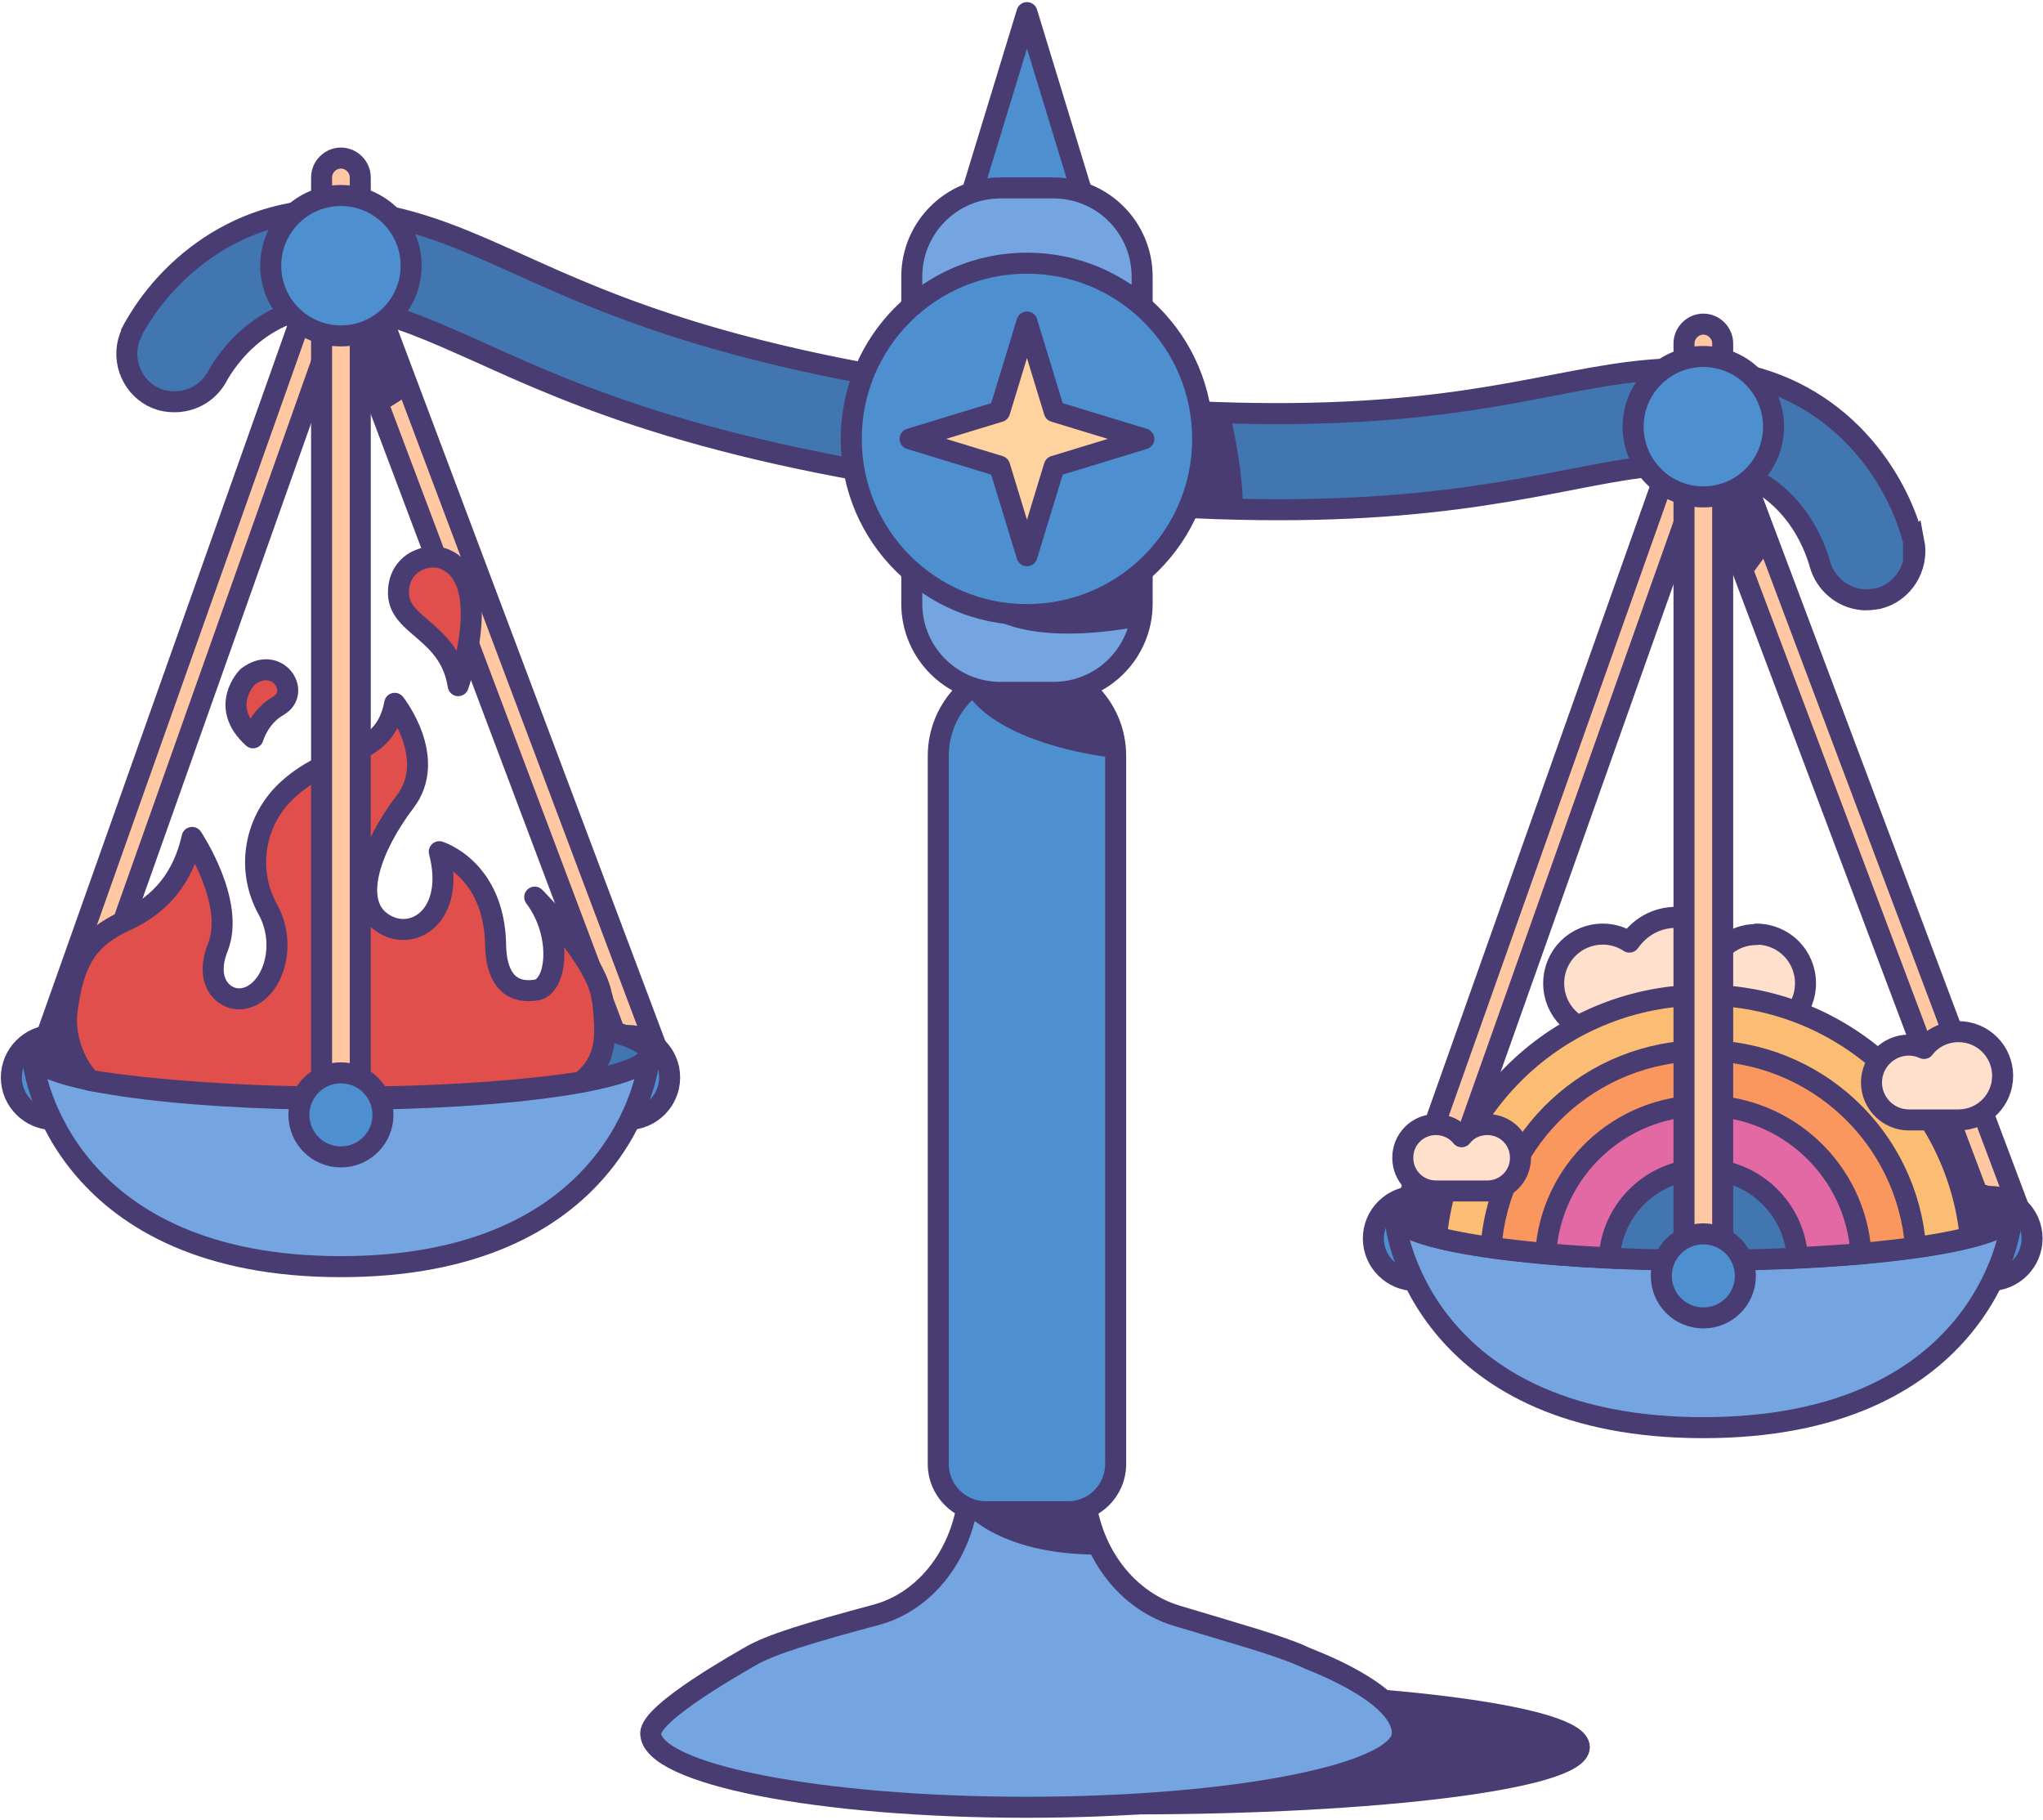 <svg width="486" height="433" viewBox="0 0 486 433" fill="none" xmlns="http://www.w3.org/2000/svg">
<path d="M417.8 222.3C415.1 222.3 412.6 223.2 410.6 224.8C408.2 220.9 403.9 218.2 398.9 218.2C393.9 218.2 390.1 220.6 387.6 224.1C385.8 222.9 383.6 222.2 381.3 222.2C374.8 222.2 369.6 227.4 369.6 233.9C369.6 240.4 374.8 245.6 381.3 245.6H417.8C424.3 245.6 429.5 240.4 429.5 233.9C429.5 227.4 424.3 222.2 417.8 222.2V222.3Z" fill="#FFE0CC" stroke="#483C72" stroke-width="5" stroke-linejoin="round"/>
<path d="M455.2 128.9V128.7C455 128.1 454.9 127.5 454.7 126.9C449.6 109.8 434 89.8 406.2 87.9C393.4 87 382.2 89.2 369.2 91.7C345.4 96.3 312.8 102.5 244.3 94.6C175.9 86.5 145.6 72.9 123.5 62.9C111.5 57.5 101.1 52.8 88.4 50.7C60.9 46.1 41.1 61.9 32.2 77.4C31.9 77.9 31.6 78.4 31.3 79V79.2C28.6 84.8 30.9 91.6 36.4 94.4C37.6 95 38.9 95.4 40.2 95.5C44.8 96 49.4 93.8 51.7 89.5C53.5 86.2 63.6 69.8 84.6 73.3C94.4 74.9 102.6 78.7 114.1 83.8C137.5 94.4 169.6 108.8 241.3 117.3C241.4 117.3 241.6 117.3 241.7 117.3C241.8 117.3 242 117.3 242.1 117.3C313.8 125.6 348.3 119 373.6 114.1C385.9 111.7 394.8 110 404.7 110.7C425.9 112.1 431.9 130.4 432.9 134.1C434.2 138.8 438.2 142.1 442.7 142.6C444 142.8 445.3 142.6 446.7 142.4C452.7 141 456.5 134.9 455.3 128.8L455.2 128.9Z" fill="#4176B0" stroke="#483C72" stroke-width="5" stroke-miterlimit="10"/>
<path d="M229 53.1L244.3 3L259.6 53.1H229Z" fill="#4E8FD0" stroke="#483C72" stroke-width="5" stroke-linejoin="round"/>
<path d="M268.9 429.1C327.884 429.1 375.7 423.056 375.7 415.6C375.7 408.144 327.884 402.1 268.9 402.1C209.916 402.1 162.1 408.144 162.1 415.6C162.1 423.056 209.916 429.1 268.9 429.1Z" fill="#483C72" stroke="#483C72" stroke-width="5" stroke-miterlimit="10"/>
<path d="M339.7 296.2L331.9 293.9L400.8 99.6L408.6 101.9L339.7 296.2Z" fill="#FFC8A3" stroke="#483C72" stroke-width="5" stroke-linejoin="round"/>
<path d="M475 296.2L482.7 293.9L409.4 99L401.6 101.3L475 296.2Z" fill="#FFC8A3" stroke="#483C72" stroke-width="5" stroke-linejoin="round"/>
<path d="M336.7 304.6C331.2 304.6 326.7 300.1 326.7 294.6C326.7 289.1 331.2 284.6 336.7 284.6V304.5V304.6Z" fill="#4E8FD0" stroke="#483C72" stroke-width="5" stroke-linejoin="round"/>
<path d="M473.4 304.6C478.9 304.6 483.4 300.1 483.4 294.6C483.4 289.1 478.9 284.6 473.4 284.6V304.5V304.6Z" fill="#4E8FD0" stroke="#483C72" stroke-width="5" stroke-linejoin="round"/>
<path d="M478.6 288.9C478.6 282.9 445.7 278 405.2 278C364.7 278 331.8 282.9 331.8 288.9C331.8 294.9 340.4 339.6 405.2 339.6C470 339.6 478.6 294.9 478.6 288.9Z" fill="#75A5E0" stroke="#483C72" stroke-width="5" stroke-miterlimit="10"/>
<path d="M405.2 299.8C445.738 299.8 478.6 294.92 478.6 288.9C478.6 282.88 445.738 278 405.2 278C364.662 278 331.8 282.88 331.8 288.9C331.8 294.92 364.662 299.8 405.2 299.8Z" fill="#4176B0" stroke="#483C72" stroke-width="5" stroke-miterlimit="10"/>
<path d="M350.9 295.9C350.9 295.9 360.7 280.2 381 279.3C381 279.3 332.2 280.7 331.8 288.9C331.4 297.1 350.9 295.9 350.9 295.9Z" fill="#483C72"/>
<path d="M382.8 299.2C383.5 287.4 393.3 278.1 405.2 278.1C417.1 278.1 426.9 287.4 427.6 299.2C445.1 298.4 459.7 296.6 468.7 294.3C465.5 262 438.3 236.7 405.2 236.7C372.1 236.7 344.8 261.9 341.7 294.3C350.7 296.6 365.3 298.4 382.8 299.2Z" fill="#FBBD74" stroke="#483C72" stroke-width="5" stroke-miterlimit="10"/>
<path d="M382.8 299.2C383.5 287.4 393.3 278.1 405.2 278.1C417.1 278.1 426.9 287.4 427.6 299.2C438.2 298.7 447.8 297.8 455.7 296.7C453.7 270.5 431.9 249.9 405.2 249.9C378.5 249.9 356.6 270.5 354.7 296.7C362.6 297.8 372.2 298.7 382.8 299.2Z" fill="#FA975F" stroke="#483C72" stroke-width="5" stroke-miterlimit="10"/>
<path d="M382.8 299.2C383.5 287.4 393.3 278.1 405.2 278.1C417.1 278.1 426.9 287.4 427.6 299.2C432.9 298.9 438 298.6 442.7 298.2C441.5 278.6 425.2 263 405.2 263C385.2 263 368.9 278.6 367.7 298.2C372.4 298.6 377.5 299 382.8 299.2Z" fill="#E269A4" stroke="#483C72" stroke-width="5" stroke-miterlimit="10"/>
<path d="M405.2 77.1C407.7 77.1 409.8 79.2 409.8 81.7V299.2H400.6V81.7C400.6 79.2 402.7 77.1 405.2 77.1Z" fill="#FFC8A3" stroke="#483C72" stroke-width="5" stroke-linejoin="round"/>
<path d="M405.2 313.5C410.723 313.5 415.2 309.023 415.2 303.5C415.2 297.977 410.723 293.5 405.2 293.5C399.677 293.5 395.2 297.977 395.2 303.5C395.2 309.023 399.677 313.5 405.2 313.5Z" fill="#4E8FD0" stroke="#483C72" stroke-width="5" stroke-miterlimit="10"/>
<path d="M405.2 118.2C414.423 118.2 421.9 110.723 421.9 101.5C421.9 92.277 414.423 84.8 405.2 84.8C395.977 84.8 388.5 92.277 388.5 101.5C388.5 110.723 395.977 118.2 405.2 118.2Z" fill="#4E8FD0" stroke="#483C72" stroke-width="5" stroke-miterlimit="10"/>
<path d="M310.2 394.1C304.3 391.4 293.7 388.5 279.8 384.3C267.4 380.5 257.8 367.9 257.8 351.3V109.5H230.7V351.1C230.7 367.7 221.1 380.7 208.5 384.1C193.3 388.2 183.3 391.1 178.3 394.1C177 394.9 154.8 407.2 154.8 412.3C154.8 422 194.8 429.9 244.2 429.9C293.6 429.9 333.6 422 333.6 412.3C333.6 402.6 311.4 394.7 310.1 394.1H310.2Z" fill="#75A5E0" stroke="#483C72" stroke-width="5" stroke-miterlimit="10"/>
<path d="M244.3 158.7C255.9 158.7 265.4 168.1 265.4 179.8V348.3C265.4 354.5 260.3 359.6 254.1 359.6H234.5C228.3 359.6 223.2 354.5 223.2 348.3V179.8C223.2 168.2 232.6 158.7 244.3 158.7Z" fill="#4E8FD0" stroke="#483C72" stroke-width="5" stroke-miterlimit="10"/>
<path d="M250.6 44.7H238C226.347 44.7 216.9 54.147 216.9 65.8V143.6C216.9 155.253 226.347 164.7 238 164.7H250.6C262.253 164.7 271.7 155.253 271.7 143.6V65.8C271.7 54.147 262.253 44.7 250.6 44.7Z" fill="#75A5E0" stroke="#483C72" stroke-width="5" stroke-miterlimit="10"/>
<path d="M244.3 146.2C267.385 146.2 286.1 127.485 286.1 104.4C286.1 81.314 267.385 62.6 244.3 62.6C221.214 62.6 202.5 81.314 202.5 104.4C202.5 127.485 221.214 146.2 244.3 146.2Z" fill="#4E8FD0" stroke="#483C72" stroke-width="5" stroke-miterlimit="10"/>
<path d="M250.8 97.9L272.1 104.4L250.8 110.9L244.3 132.2L237.8 110.9L216.5 104.4L237.8 97.9L244.3 76.6L250.8 97.9Z" fill="#FFD29F" stroke="#483C72" stroke-width="5" stroke-linejoin="round"/>
<path d="M15.6 257.9L7.8 255.6L76.7 61.3L84.5 63.6L15.6 257.9Z" fill="#FFC8A3" stroke="#483C72" stroke-width="5" stroke-linejoin="round"/>
<path d="M150.9 257.9L158.6 255.6L85.3 60.7L77.5 63L150.9 257.9Z" fill="#FFC8A3" stroke="#483C72" stroke-width="5" stroke-linejoin="round"/>
<path d="M12.7 266.3C7.2 266.3 2.7 261.8 2.7 256.3C2.7 250.8 7.2 246.3 12.7 246.3V266.2V266.3Z" fill="#4E8FD0" stroke="#483C72" stroke-width="5" stroke-linejoin="round"/>
<path d="M149.3 266.3C154.8 266.3 159.3 261.8 159.3 256.3C159.3 250.8 154.8 246.3 149.3 246.3V266.2V266.3Z" fill="#4E8FD0" stroke="#483C72" stroke-width="5" stroke-linejoin="round"/>
<path d="M154.5 250.6C154.5 244.6 121.6 239.7 81.1 239.7C40.6 239.7 7.7 244.6 7.7 250.6C7.7 256.6 16.3 301.3 81.1 301.3C145.9 301.3 154.5 256.6 154.5 250.6Z" fill="#75A5E0" stroke="#483C72" stroke-width="5" stroke-miterlimit="10"/>
<path d="M81.1 261.5C121.638 261.5 154.5 256.62 154.5 250.6C154.5 244.58 121.638 239.7 81.1 239.7C40.562 239.7 7.7 244.58 7.7 250.6C7.7 256.62 40.562 261.5 81.1 261.5Z" fill="#4176B0" stroke="#483C72" stroke-width="5" stroke-miterlimit="10"/>
<path d="M26.8 257.6C26.8 257.6 36.6 241.9 56.9 241C56.9 241 8.1 242.4 7.7 250.6C7.3 258.8 26.8 257.6 26.8 257.6Z" fill="#483C72"/>
<path d="M143.3 237.4C144.1 245.6 145 251.9 138.2 257.4C123.8 259.6 103.6 261 81.2 261C58.8 261 36 259.4 21.4 257C17.4 252.8 15.3 246.1 15.9 240.9C17.4 228.5 20.9 223.1 29.9 219C38.4 215.1 43.6 208.6 45.7 199.2C45.7 199.2 56.1 214.7 51.8 225.4C48.6 233.5 53.1 237.7 57 237.6C64.1 237.4 68.9 225.7 63.7 216.3C58.5 206.9 60.4 195.1 68.6 187.7C79.3 178 91.4 180.7 93.9 167.3C93.9 167.3 104.3 180.4 96.3 190.8C88.4 201.2 83.5 214.3 90.8 219.4C98 224.5 108.5 217.9 104.5 202.6C104.5 202.6 117.6 206.6 117.9 224.8C118 231.7 120.7 236.6 127.6 235.5C132.5 234.7 133.9 222.3 127.2 213.4C127.2 213.4 142.3 228.5 143.2 237.5L143.3 237.4Z" fill="#E14F4C" stroke="#483C72" stroke-width="5" stroke-linejoin="round"/>
<path d="M81.1 37.6C83.6 37.6 85.7 39.7 85.7 42.2V259.7H76.5V42.2C76.5 39.7 78.6 37.6 81.1 37.6Z" fill="#FFC8A3" stroke="#483C72" stroke-width="5" stroke-linejoin="round"/>
<path d="M81.1 275.2C86.623 275.2 91.1 270.723 91.1 265.2C91.1 259.677 86.623 255.2 81.1 255.2C75.577 255.2 71.1 259.677 71.1 265.2C71.1 270.723 75.577 275.2 81.1 275.2Z" fill="#4E8FD0" stroke="#483C72" stroke-width="5" stroke-miterlimit="10"/>
<path d="M81.1 79.9C90.323 79.9 97.8 72.423 97.8 63.2C97.8 53.977 90.323 46.5 81.1 46.5C71.877 46.5 64.4 53.977 64.4 63.2C64.4 72.423 71.877 79.9 81.1 79.9Z" fill="#4E8FD0" stroke="#483C72" stroke-width="5" stroke-miterlimit="10"/>
<path d="M230.6 165.6C230.6 165.6 236.6 176.7 265.7 180.4L258.9 165.2L230.6 165.7V165.6Z" fill="#483C72"/>
<path d="M234.4 145.8C234.4 145.8 242.2 153.9 269.5 149.3L270.3 137.2C270.3 137.2 256.3 147.4 234.4 145.8Z" fill="#483C72"/>
<path d="M228.7 358.8C228.7 358.8 236.6 369.8 261.2 369.8L257.8 359.1L228.7 358.8Z" fill="#483C72"/>
<path d="M467 285.1L468.7 294.3C468.7 294.3 477.8 292.9 478.6 288.9L467 285.1Z" fill="#483C72"/>
<path d="M410 121.9L415.3 138.6L421.3 130.4L415.3 114.8L410 121.9Z" fill="#483C72"/>
<path d="M85.8 80.7L90.6 98.2L97.7 93.7L93.2 77L85.8 80.7Z" fill="#483C72"/>
<path d="M465.9 245.4C462.6 245.4 459.6 246.9 457.7 249.4C456.6 248.9 455.4 248.6 454.1 248.6C449.2 248.6 445.2 252.6 445.2 257.5C445.2 262.4 449.2 266.4 454.1 266.4H465.9C471.7 266.4 476.4 261.7 476.4 255.9C476.4 250.1 471.7 245.4 465.9 245.4Z" fill="#FFE0CC" stroke="#483C72" stroke-width="5" stroke-linejoin="round"/>
<path d="M353.8 267.5C351.3 267.5 349.1 268.6 347.7 270.4C346.3 268.6 344 267.5 341.6 267.5C337.2 267.5 333.7 271 333.7 275.4C333.7 279.8 337.2 283.3 341.6 283.3H353.8C358.2 283.3 361.7 279.8 361.7 275.4C361.7 271 358.2 267.5 353.8 267.5Z" fill="#FFE0CC" stroke="#483C72" stroke-width="5" stroke-linejoin="round"/>
<path d="M58.9 161C58.9 161 51.9 168 60.2 175.5C60.2 175.5 61.6 170.5 66.2 167.9C71.8 164.7 66 155.6 58.9 161Z" fill="#E14F4C" stroke="#483C72" stroke-width="5" stroke-linejoin="round"/>
<path d="M106 133.1C101.9 131.2 94.5 133.7 94.8 141.4C95.1 149.1 107 150.2 109 163.1C109 163.1 117.7 138.4 106 133.1Z" fill="#E14F4C" stroke="#483C72" stroke-width="5" stroke-linejoin="round"/>
<path d="M286.6 97.6L292.5 97.9C292.5 97.9 295.9 112 295.6 120.8L283.5 119.7C283.5 119.7 290.3 105.9 286.6 97.7V97.6Z" fill="#483C72"/>
</svg>
